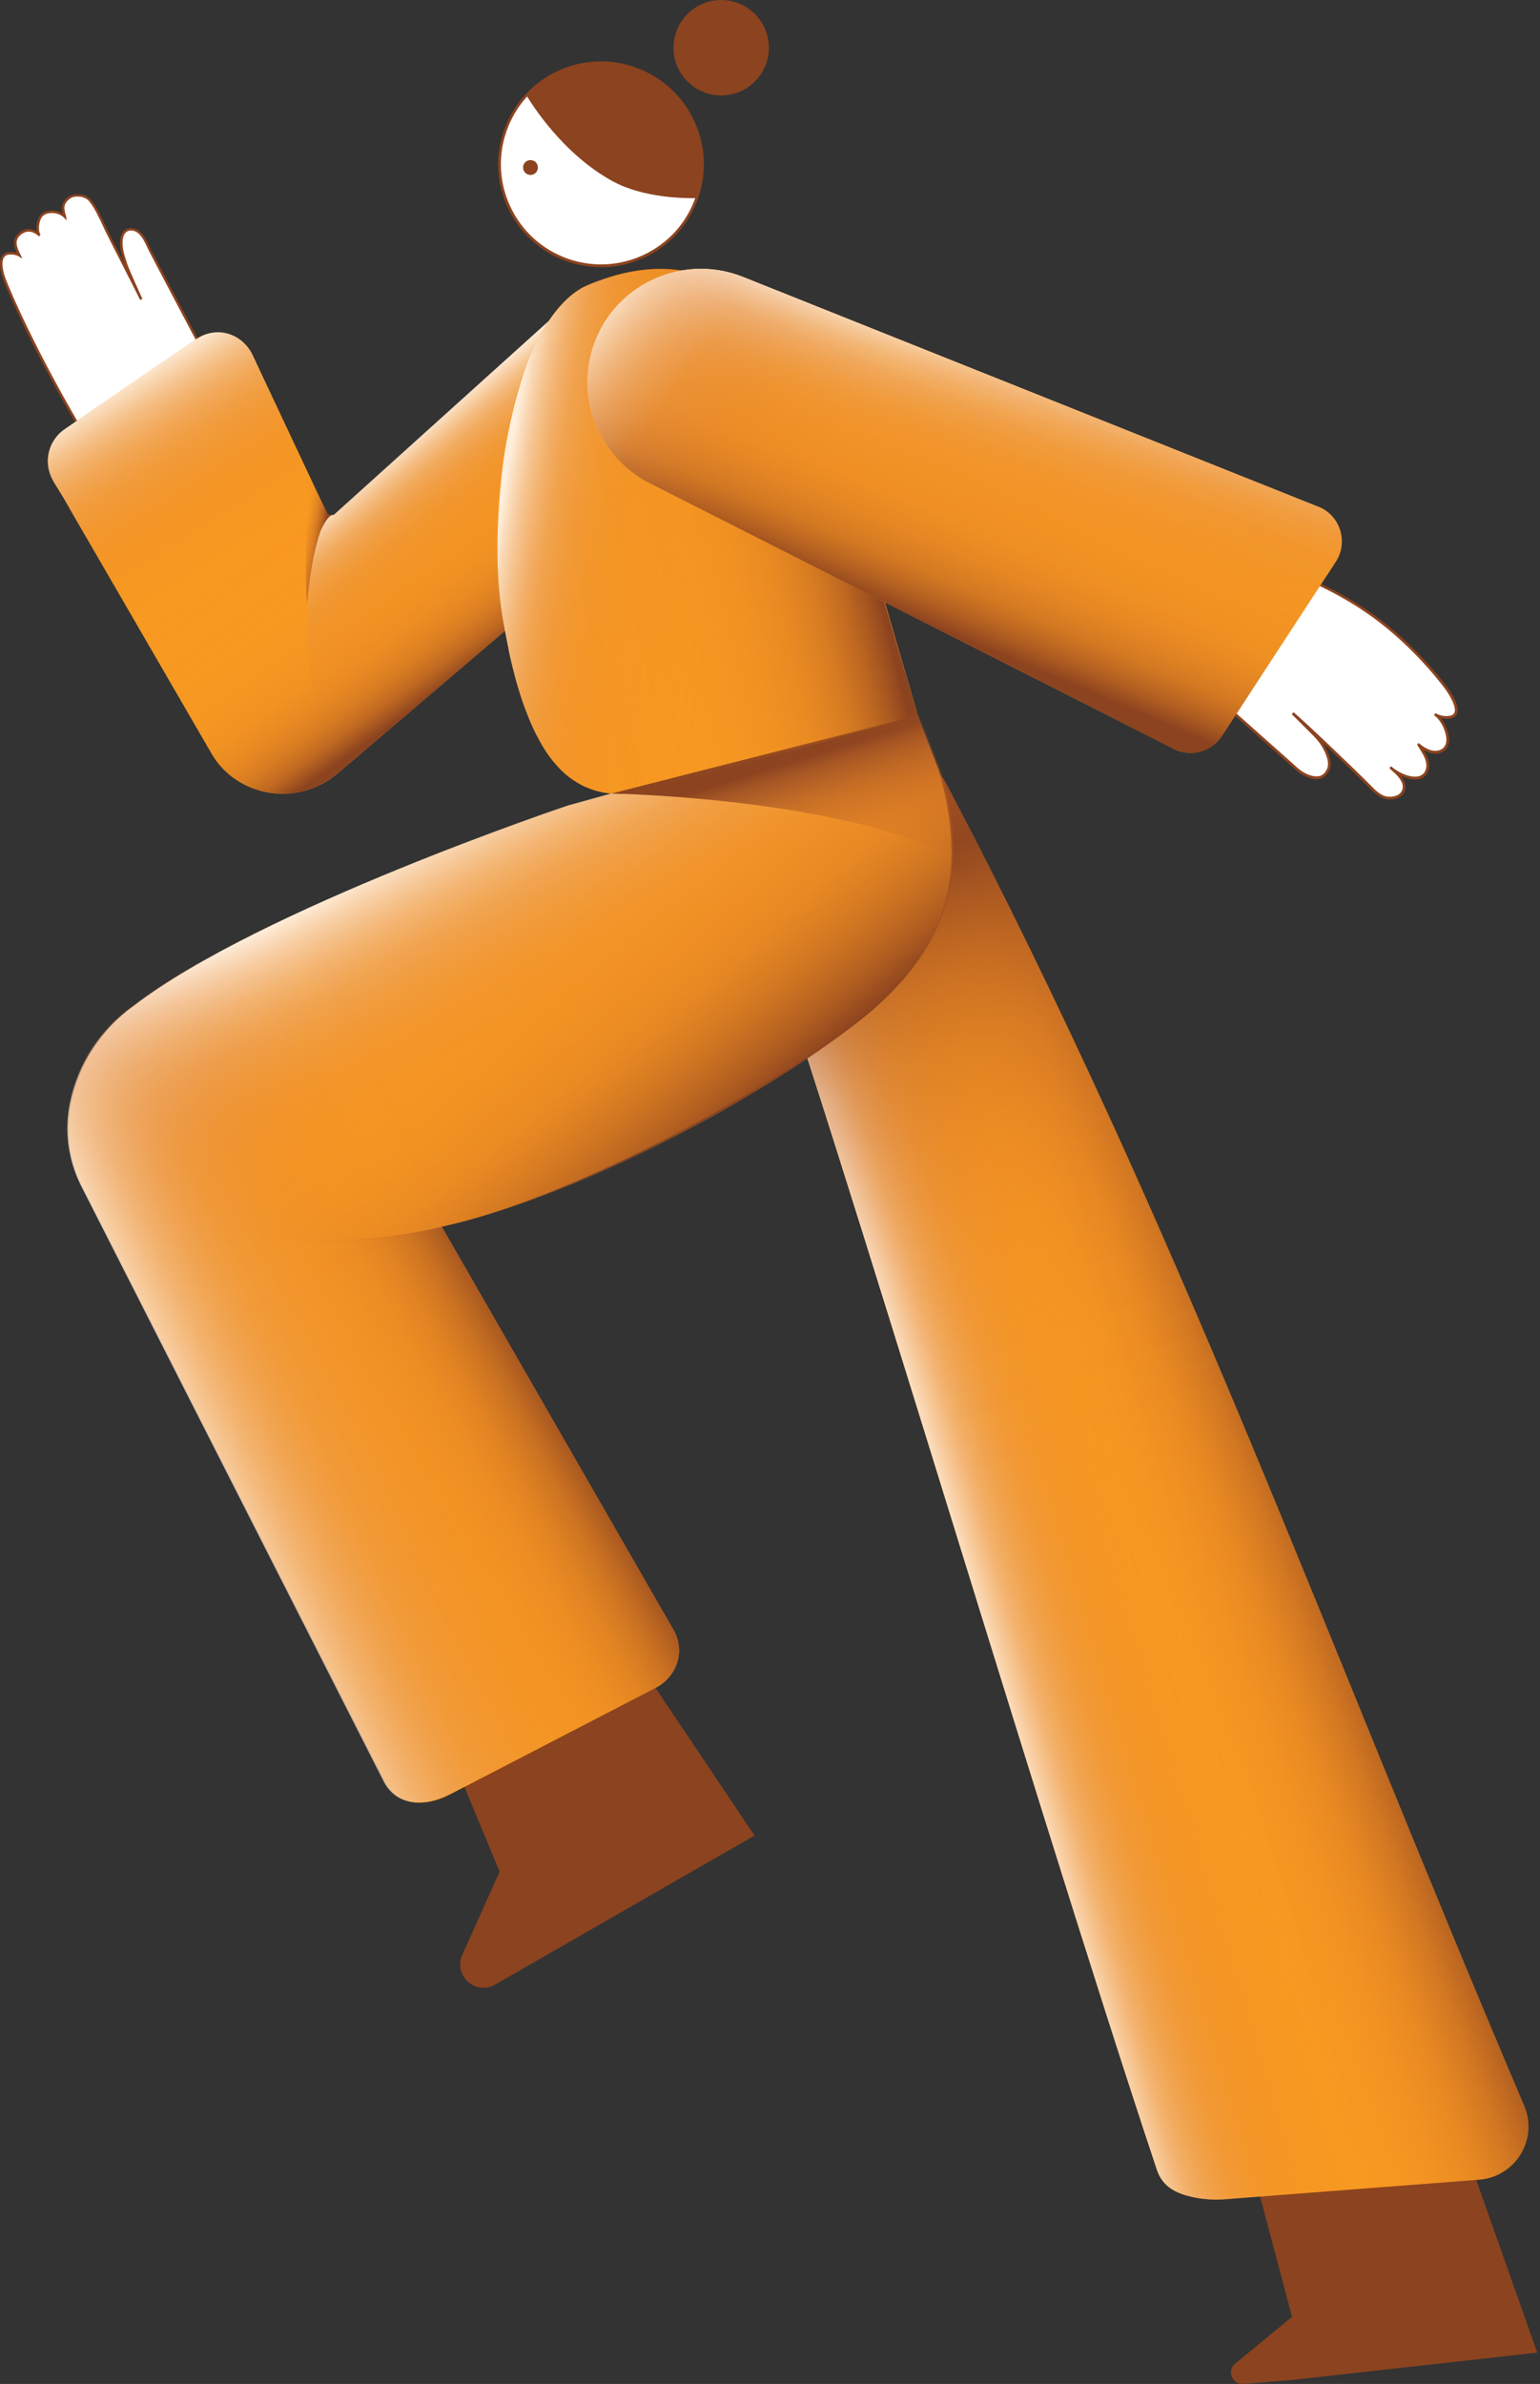 <svg xmlns="http://www.w3.org/2000/svg" width="424" height="656" viewBox="0 0 424 656" fill="none"><rect x="0" y="0" width="424" height="656" fill="#333333" stroke="none"/><g clip-path="url(#clip0_2917_7715)"><path d="M423.261 647.376L355.532 654.928L342.327 655.976C340.5 656.122 338.916 654.66 338.916 652.833C338.916 651.81 339.404 650.86 340.232 650.275L355.727 637.533L342.619 588.198L397.461 574.457L423.237 647.376H423.261Z" fill="#8C431F"></path><path d="M204.09 238.61C218.367 271.183 283.49 492.107 318.499 596.99C319.864 601.083 322.763 603.276 328.001 604.494C331.144 605.225 334.384 605.42 337.624 605.152L407.23 599.792C417.097 599.037 423.48 588.878 419.728 579.717C419.704 579.644 419.655 579.547 419.63 579.473C362.45 445.038 324.688 337.889 260.71 216.025C257.47 209.837 251.014 206.743 245.459 208.741L208.354 222.067C201.727 224.455 200.777 230.935 204.139 238.61H204.09Z" fill="#F89921"></path><path d="M204.09 238.61C218.367 271.183 283.49 492.107 318.499 596.99C319.864 601.083 322.763 603.276 328.001 604.494C331.144 605.225 334.384 605.42 337.624 605.152L407.23 599.792C417.097 599.037 423.48 588.878 419.728 579.717C419.704 579.644 419.655 579.547 419.63 579.473C362.45 445.038 324.688 337.889 260.71 216.025C257.47 209.837 251.014 206.743 245.459 208.741L208.354 222.067C201.727 224.455 200.777 230.935 204.139 238.61H204.09Z" fill="url(#paint0_linear_2917_7715)"></path><path d="M204.09 238.61C218.367 271.183 283.49 492.107 318.499 596.99C319.864 601.083 322.763 603.276 328.001 604.494C331.144 605.225 334.384 605.42 337.624 605.152L407.23 599.792C417.097 599.037 423.48 588.878 419.728 579.717C419.704 579.644 419.655 579.547 419.63 579.473C362.45 445.038 324.688 337.889 260.71 216.025C257.47 209.837 251.014 206.743 245.459 208.741L208.354 222.067C201.727 224.455 200.777 230.935 204.139 238.61H204.09Z" fill="url(#paint1_linear_2917_7715)"></path><path d="M204.09 238.61C218.367 271.183 283.49 492.107 318.499 596.99C319.864 601.083 322.763 603.276 328.001 604.494C331.144 605.225 334.384 605.42 337.624 605.152L407.23 599.792C417.097 599.037 423.48 588.878 419.728 579.717C419.704 579.644 419.655 579.547 419.63 579.473C362.45 445.038 324.688 337.889 260.71 216.025C257.47 209.837 251.014 206.743 245.459 208.741L208.354 222.067C201.727 224.455 200.777 230.935 204.139 238.61H204.09Z" fill="url(#paint2_linear_2917_7715)"></path><path d="M30.236 131.222C11.671 102.157 1.512 78.257 0.829 75.625C0.415 73.993 -0.194 71.313 1.317 70.119C2.169 69.462 4.265 69.583 5.337 70.265C4.679 68.901 3.363 66.465 5.044 64.759C7.992 61.763 10.697 64.613 10.964 64.808C10.014 64.102 10.136 60.252 11.793 59.01C13.45 57.767 16.422 58.084 17.859 59.667C17.786 59.253 17.08 57.329 17.567 56.184C18.103 54.965 19.248 53.991 20.612 53.82C21.782 53.674 23.658 53.82 24.827 55.233C26.8 57.621 28.384 61.69 29.748 64.37L35.522 75.747C36.643 77.964 37.788 80.157 38.909 82.398C38.909 82.398 35.279 74.505 34.67 72.629C33.914 70.314 33.037 67.829 33.549 65.344C33.695 64.638 34.036 63.955 34.621 63.517C35.669 62.737 37.228 63.078 38.227 63.907C39.762 65.174 40.517 67.391 41.418 69.145C42.247 70.728 43.075 72.312 43.903 73.895C46.486 78.793 49.068 83.689 51.651 88.587C53.088 91.291 54.526 93.995 55.939 96.699C56.377 97.528 60.958 105.494 60.714 105.714L30.211 131.222H30.236Z" fill="white"></path><path d="M30.163 131.73L29.944 131.413C11.55 102.592 1.195 78.448 0.489 75.695C0.148 74.355 -0.68 71.237 1.098 69.848C1.878 69.239 3.437 69.215 4.631 69.58C3.973 68.118 3.266 66.072 4.801 64.513C6.409 62.856 8.261 62.612 10.112 63.733C10.039 63.367 10.039 63.026 10.039 62.807C10.039 61.467 10.429 59.615 11.574 58.738C13.06 57.618 15.594 57.666 17.251 58.738C17.056 57.934 16.885 56.862 17.251 56.059C17.884 54.645 19.151 53.671 20.564 53.5C21.441 53.379 23.683 53.306 25.096 55.035C26.582 56.838 27.824 59.518 28.945 61.906C29.335 62.734 29.7 63.538 30.066 64.245L34.232 72.479V72.43C33.477 70.14 32.697 67.753 33.209 65.292C33.404 64.415 33.818 63.684 34.427 63.27C35.669 62.368 37.399 62.783 38.447 63.66C39.689 64.683 40.396 66.218 41.102 67.728C41.322 68.167 41.516 68.606 41.736 69.02C42.564 70.603 43.392 72.187 44.221 73.77C46.803 78.667 49.386 83.564 51.968 88.461L56.256 96.574C56.353 96.745 56.621 97.232 57.011 97.914C61.372 105.662 61.275 105.735 60.958 106.003C60.958 106.003 60.447 106.441 30.456 131.511L30.163 131.755V131.73ZM2.998 70.019C2.389 70.019 1.829 70.14 1.512 70.384C0.27 71.359 0.66 73.649 1.147 75.525C1.853 78.229 12.086 102.105 30.309 130.707C33.33 128.173 58.205 107.391 60.373 105.589C60.008 104.614 57.425 100.034 56.427 98.231C56.037 97.549 55.769 97.061 55.671 96.867L51.383 88.754C48.801 83.857 46.194 78.96 43.636 74.063C42.808 72.479 41.979 70.896 41.151 69.312C40.932 68.898 40.712 68.435 40.517 67.996C39.86 66.583 39.153 65.097 38.032 64.171C37.204 63.465 35.791 63.099 34.841 63.806C34.378 64.147 34.037 64.707 33.891 65.414C33.404 67.68 34.159 69.97 34.89 72.187L34.987 72.528C35.596 74.355 39.178 82.176 39.202 82.249L38.593 82.541C37.862 81.079 37.107 79.593 36.376 78.131C35.986 77.376 35.62 76.645 35.231 75.89L29.457 64.513C29.091 63.806 28.726 63.002 28.336 62.149C27.24 59.81 25.997 57.155 24.584 55.425C23.366 53.963 21.441 54.036 20.662 54.134C19.492 54.28 18.42 55.133 17.884 56.302C17.519 57.106 17.884 58.495 18.104 59.177C18.152 59.347 18.201 59.494 18.201 59.591L18.372 60.663L17.616 59.908C16.325 58.495 13.45 58.178 11.988 59.274C11.111 59.957 10.722 61.516 10.722 62.783C10.722 63.684 10.916 64.269 11.136 64.488H11.184L10.77 65.073C10.746 65.073 10.722 65.024 10.697 65C10.697 65 10.673 65 10.648 64.975C8.748 63.319 6.945 63.319 5.313 65C3.875 66.462 4.874 68.532 5.556 69.897L6.166 71.164L5.167 70.555C4.606 70.213 3.778 70.043 3.023 70.043L2.998 70.019Z" fill="#8C431F"></path><path d="M161.917 78.768L92.385 141.454C91.727 142.112 90.631 142.038 90.071 141.308L69.533 97.673C67.657 93.702 63.539 91.095 59.154 91.485C57.376 91.631 55.621 92.24 54.062 93.312L17.834 118.09C15.252 119.868 13.693 122.548 13.278 125.398C12.767 128.858 14.302 131.611 15.154 133.219C15.447 133.779 15.447 133.682 16.348 135.119C18.175 138.043 19.345 140.26 19.93 141.283C19.978 141.356 27.482 154.342 42.538 180.288C42.563 180.337 45.267 185.015 45.291 185.039C45.706 185.746 54.549 201.021 58.131 207.185C59.812 210.109 62.126 212.643 64.928 214.519C67.559 216.273 71.141 217.905 75.599 218.319C81.641 218.88 87.902 217.101 92.921 212.838L161.917 154.123V78.768Z" fill="#F89921"></path><path d="M161.917 78.768L92.385 141.454C91.727 142.112 90.631 142.038 90.07 141.308L69.532 97.673C67.656 93.678 63.539 91.095 59.154 91.485C57.375 91.631 55.645 92.24 54.062 93.312L17.834 118.09C12.669 121.622 11.621 128.834 15.544 133.706L59.592 209.695C67.851 219.927 82.908 221.365 92.921 212.838L161.917 154.123V78.768Z" fill="url(#paint3_linear_2917_7715)"></path><path d="M161.917 78.768L92.385 141.454C91.727 142.112 90.631 142.038 90.07 141.308L69.532 97.673C67.656 93.678 63.539 91.095 59.154 91.485C57.375 91.631 55.645 92.24 54.062 93.312L17.834 118.09C12.669 121.622 11.621 128.834 15.544 133.706L59.592 209.695C67.851 219.927 82.908 221.365 92.921 212.838L161.917 154.123V78.768Z" fill="url(#paint4_linear_2917_7715)"></path><path d="M161.893 78.57L91.996 141.573C91.996 141.573 91.752 141.695 91.581 141.719C91.508 141.719 91.46 141.719 91.435 141.719C91.289 141.719 91.192 141.719 91.192 141.719C91.118 141.719 88.146 142.913 86.027 154.413C82.226 175.024 87.099 195.196 87.099 195.196C89.754 200.337 92.41 205.502 95.065 210.643C117.333 191.737 139.625 172.831 161.893 153.925V78.57Z" fill="url(#paint5_linear_2917_7715)"></path><path d="M91.19 141.864C89.826 142.424 88.291 146.078 88.194 146.298C88.267 146.03 88.34 145.762 88.413 145.494C87.926 147.053 87.341 149.075 86.878 150.902C85.294 157.334 84.588 165.179 84.515 165.959C84.32 163.254 84.198 160.404 84.198 157.456C84.149 151.414 84.515 145.835 85.075 140.743L83.565 127.514L89.972 140.84C90.021 140.962 90.07 141.108 90.118 141.23C90.118 141.23 90.313 141.474 90.606 141.596C90.898 141.717 91.361 141.742 91.166 141.839L91.19 141.864Z" fill="url(#paint6_linear_2917_7715)"></path><path d="M170.811 450.084L207.745 505.096L136.215 546.172C130.831 549.144 124.765 543.541 127.274 537.937L137.555 515.06L121.013 475.154L170.786 450.084H170.811Z" fill="#8C431F"></path><path d="M400.895 194.612C400.529 192.76 399.043 190.519 398.361 189.568C398.361 189.568 391.344 179.677 380.137 171.028C368.93 162.379 357.431 158.359 357.431 158.359C357.431 158.359 336.966 189.471 334.895 191.907L356.359 210.959C359.38 213.98 362.523 214.443 363.936 213.737C365.252 213.103 365.715 211.763 365.812 211.52C366.08 210.764 366.226 209.668 365.495 207.719C364.448 204.844 362.596 202.968 361.963 202.335C359.307 199.679 357.382 197.754 355.921 196.317C358.04 197.974 372.293 211.495 377.311 216.563C377.677 216.953 379.869 219.389 382.038 219.584C383.841 219.754 385.985 219.218 386.496 217.221C387.105 214.906 384.572 212.665 383.037 211.373C382.744 211.13 384.84 213.03 387.568 213.785C389.103 214.2 390.93 214.394 392.148 213.152C392.831 212.47 393.123 211.447 393.074 210.496C393.026 209.327 392.587 208.182 391.978 207.183C390.808 205.185 390.516 204.893 390.614 204.966C391.734 205.965 392.831 206.452 393.513 206.696C395.852 207.548 398.459 206.623 398.58 203.797C398.678 201.506 397.045 197.779 394.999 196.561C395.389 196.78 395.925 197.048 396.607 197.243C397.533 197.486 398.312 197.486 398.824 197.413C400.749 197.218 401.114 196.025 400.846 194.612H400.895Z" fill="white"></path><path d="M382.648 219.974C382.428 219.974 382.209 219.974 382.014 219.949C381.015 219.852 379.358 219.243 377.117 216.88C374.34 214.053 368.858 208.791 364.132 204.308C364.862 205.356 365.423 206.452 365.837 207.573C366.641 209.741 366.422 210.886 366.154 211.642C365.74 212.762 365.009 213.615 364.083 214.078C362.377 214.906 359.064 214.2 356.092 211.227L334.384 191.956L334.604 191.688C336.626 189.301 356.92 158.481 357.115 158.189L357.261 157.945L357.529 158.043C357.529 158.043 369.223 162.184 380.357 170.76C391.467 179.336 398.581 189.276 398.654 189.374C399.458 190.519 400.871 192.687 401.237 194.563C401.431 195.538 401.31 196.293 400.895 196.853C400.481 197.389 399.823 197.706 398.898 197.803C398.167 197.876 397.436 197.803 396.729 197.657C398.118 199.411 399.044 202.067 398.971 203.821C398.898 205.429 398.118 206.306 397.46 206.745C396.388 207.475 394.878 207.573 393.416 207.061C392.904 206.866 392.417 206.647 391.93 206.379C392.052 206.574 392.173 206.793 392.32 207.037C393.026 208.255 393.416 209.424 393.465 210.521C393.513 211.666 393.124 212.738 392.417 213.444C391.345 214.541 389.713 214.784 387.471 214.175C386.862 214.005 386.253 213.785 385.693 213.493C386.57 214.614 387.203 215.954 386.838 217.342C386.326 219.316 384.377 219.998 382.623 219.998L382.648 219.974ZM356.14 196C358.284 197.681 372.488 211.154 377.556 216.295L377.629 216.368C379.7 218.585 381.186 219.145 382.063 219.218C383.671 219.365 385.669 218.926 386.131 217.148C386.716 214.955 384.061 212.738 382.794 211.666C382.794 211.666 382.623 211.471 382.623 211.398V211.154L383.037 210.911L383.257 211.081C383.257 211.081 383.354 211.154 383.403 211.203C383.914 211.617 385.571 212.835 387.642 213.42C389.591 213.956 391.004 213.785 391.881 212.884C392.441 212.324 392.734 211.447 392.709 210.496C392.661 209.522 392.32 208.45 391.662 207.354C390.858 205.989 390.468 205.405 390.346 205.234C390.298 205.137 390.103 204.893 390.346 204.674L390.59 204.454L390.858 204.674C391.711 205.405 392.636 205.965 393.635 206.33C394.878 206.769 396.145 206.696 397.022 206.087C397.753 205.599 398.167 204.771 398.216 203.748C398.313 201.604 396.754 197.998 394.829 196.853L395.195 196.22C395.657 196.512 396.169 196.707 396.705 196.853C397.387 197.048 398.094 197.097 398.8 197.024C399.507 196.951 400.018 196.731 400.286 196.366C400.579 195.976 400.652 195.416 400.481 194.66C400.116 192.858 398.63 190.641 398.021 189.763C397.948 189.666 390.907 179.823 379.87 171.296C369.784 163.5 359.308 159.431 357.529 158.774C355.531 161.795 338.185 188.107 335.359 191.834L356.555 210.667C359.624 213.712 362.572 213.956 363.742 213.396C364.765 212.908 365.252 211.91 365.447 211.374C365.666 210.74 365.837 209.766 365.13 207.817C364.424 205.916 363.279 204.138 361.695 202.554C359.162 199.996 357.139 197.998 355.653 196.536L356.14 195.976V196Z" fill="#8C431F"></path><path d="M262.001 234.129C262.001 234.348 262.001 234.543 262.001 234.738C262.001 235.055 262.001 235.347 262.001 235.64C261.587 253.4 253.255 268.578 235.299 281.661C231.157 284.682 226.796 287.704 222.24 290.7C191.177 311.141 151.904 330.363 124.252 336.941C123.375 337.161 122.474 337.355 121.621 337.55L185.428 448.5C186.134 449.718 186.573 451.009 186.816 452.349C187.645 457.27 184.989 462.119 180.555 464.433L180.458 464.482L127.882 491.72L123.887 493.791C116.724 497.47 109.318 496.934 105.882 490.185L22.731 326.514C20.197 321.519 18.882 316.013 18.882 310.483C18.882 308.193 19.101 305.878 19.564 303.613C21.732 292.674 28.042 283.075 37.032 276.716C71.482 250.184 156.363 221.704 156.363 221.704L168.301 218.391C168.495 218.391 168.715 218.439 168.934 218.439C169.153 218.439 169.348 218.464 169.567 218.488C169.787 218.488 169.982 218.488 170.201 218.488C170.713 218.488 171.224 218.488 171.76 218.488H171.784C172.077 218.488 172.369 218.488 172.662 218.439C172.93 218.439 173.198 218.415 173.441 218.391C173.636 218.391 173.831 218.366 174.002 218.342C174.294 218.342 174.611 218.293 174.903 218.244C175.122 218.22 175.341 218.196 175.585 218.147C175.804 218.147 175.999 218.098 176.219 218.049C176.876 217.952 177.534 217.83 178.216 217.684C178.582 217.611 178.972 217.538 179.337 217.44L252.646 196.902L258.346 211.642C258.493 212.129 258.639 212.617 258.761 213.104C260.856 220.51 261.952 227.527 261.977 234.153L262.001 234.129Z" fill="#F89921"></path><path d="M121.644 337.575L185.45 448.525C186.157 449.743 186.595 451.034 186.839 452.374C187.667 457.295 185.012 462.144 180.578 464.458L123.934 493.816C116.771 497.495 109.365 496.959 105.929 490.21C77.571 434.54 49.212 378.871 20.854 323.201C35.203 331.022 61.028 342.277 93.87 341.303C104.297 340.986 113.652 339.5 121.668 337.575H121.644Z" fill="url(#paint7_linear_2917_7715)"></path><path d="M252.669 196.879L179.361 217.442C178.971 217.539 178.606 217.612 178.24 217.686C177.558 217.832 176.9 217.929 176.242 218.051C176.023 218.075 175.804 218.124 175.609 218.148C175.39 218.197 175.146 218.222 174.927 218.246C174.634 218.27 174.318 218.319 174.025 218.343C173.83 218.343 173.635 218.392 173.465 218.392C173.197 218.416 172.929 218.441 172.685 218.441C172.393 218.441 172.101 218.465 171.808 218.49H171.784C171.248 218.49 170.736 218.49 170.225 218.49C170.005 218.49 169.81 218.49 169.591 218.49C169.372 218.49 169.177 218.49 168.958 218.441C168.738 218.441 168.544 218.416 168.324 218.392C167.593 218.319 166.911 218.222 166.229 218.1C166.034 218.075 165.815 218.027 165.62 217.978C164.499 217.734 163.403 217.442 162.355 217.028C161.917 216.857 161.478 216.687 161.04 216.492C160.772 216.37 160.504 216.248 160.26 216.102C160.09 216.029 159.943 215.931 159.797 215.858C159.602 215.761 159.383 215.639 159.188 215.517C158.993 215.395 158.798 215.274 158.579 215.152C157.556 214.518 156.557 213.787 155.607 212.959C155.436 212.789 155.266 212.642 155.071 212.472C154.925 212.326 154.778 212.204 154.632 212.058C153.317 210.766 152.05 209.28 150.856 207.599C150.685 207.356 150.539 207.112 150.369 206.868C150.052 206.381 149.711 205.869 149.419 205.358C149.248 205.09 149.102 204.822 148.956 204.554C148.809 204.286 148.639 204.018 148.493 203.75C148.322 203.458 148.176 203.165 148.03 202.873C147.884 202.605 147.738 202.312 147.591 202.044C147.518 201.898 147.445 201.752 147.372 201.606C147.25 201.362 147.128 201.119 147.007 200.851C146.592 199.974 146.203 199.072 145.788 198.122C145.399 197.172 145.033 196.222 144.643 195.198C144.375 194.492 144.107 193.761 143.864 193.006C143.645 192.324 143.425 191.641 143.182 190.959C143.182 190.886 143.133 190.789 143.109 190.716C142.987 190.326 142.865 189.912 142.743 189.522C142.621 189.132 142.499 188.718 142.378 188.304C142.256 187.89 142.134 187.475 142.037 187.061C141.915 186.647 141.817 186.208 141.695 185.794C141.598 185.356 141.476 184.917 141.354 184.479C141.135 183.626 140.916 182.749 140.721 181.872C140.477 180.873 140.258 179.85 140.039 178.802C140.039 178.778 140.039 178.729 140.039 178.705C140.039 178.68 140.039 178.656 140.039 178.607C139.941 178.144 139.844 177.706 139.746 177.218C139.478 175.879 139.21 174.49 138.942 173.077C138.845 172.541 138.748 172.005 138.65 171.469C138.577 171.006 138.48 170.519 138.406 170.031C138.163 168.423 137.919 166.791 137.724 165.134C134.508 137.921 139.917 105.177 151.051 88.366C153.512 84.663 156.24 81.74 159.213 79.839C159.602 79.596 159.992 79.352 160.406 79.133C160.869 78.889 161.356 78.645 161.844 78.451C162.307 78.256 162.745 78.061 163.208 77.89C163.72 77.695 164.207 77.5 164.694 77.33C173.367 74.09 181.042 73.407 187.815 74.455C202.871 76.818 213.42 87.928 220.461 99.305C220.705 99.719 220.973 100.134 221.217 100.548C221.704 101.352 222.167 102.18 222.605 102.984C222.824 103.398 223.044 103.788 223.263 104.202C224.359 106.249 225.358 108.271 226.235 110.244C226.479 110.805 226.723 111.365 226.991 111.901C227.259 112.51 227.502 113.119 227.746 113.728C227.989 114.337 228.257 114.946 228.477 115.531C228.672 116.043 228.867 116.53 229.037 116.993C229.159 117.334 229.305 117.675 229.427 118.016C229.987 119.527 230.45 120.891 230.84 122.085C230.864 122.182 230.889 122.255 230.937 122.328C230.937 122.402 230.986 122.475 231.01 122.572C231.059 122.743 231.108 122.889 231.157 123.059C231.157 123.132 231.205 123.181 231.205 123.254C231.254 123.449 231.327 123.644 231.376 123.815C231.473 124.131 231.546 124.424 231.644 124.692C231.717 124.96 231.79 125.203 231.863 125.447C231.912 125.593 231.936 125.739 231.985 125.861C232.18 126.568 232.277 126.957 232.277 126.957L243.631 165.768L252.206 195.125L252.718 196.928L252.669 196.879Z" fill="#F89921"></path><path d="M252.67 196.877L179.362 217.44C178.972 217.537 178.607 217.61 178.241 217.684C177.559 217.83 176.901 217.927 176.243 218.049C176.024 218.073 175.805 218.122 175.61 218.146C175.391 218.171 175.147 218.22 174.928 218.244C174.635 218.268 174.319 218.317 174.026 218.341C173.831 218.341 173.636 218.39 173.466 218.39C173.198 218.414 172.93 218.439 172.686 218.439C172.394 218.439 172.102 218.463 171.809 218.488H171.785C171.249 218.488 170.737 218.488 170.226 218.488C170.006 218.488 169.811 218.488 169.592 218.488C169.373 218.488 169.178 218.488 168.959 218.463C168.739 218.463 168.545 218.439 168.325 218.414C167.594 218.341 166.912 218.244 166.23 218.122C166.035 218.098 165.816 218.049 165.621 218C164.5 217.757 163.404 217.464 162.356 217.05C161.918 216.88 161.479 216.709 161.041 216.514C160.773 216.392 160.505 216.27 160.261 216.124C160.091 216.051 159.944 215.954 159.798 215.881C159.603 215.783 159.384 215.661 159.189 215.54C158.994 215.418 158.799 215.296 158.58 215.174C157.557 214.541 156.558 213.81 155.608 212.981C155.437 212.811 155.267 212.665 155.072 212.494C154.926 212.348 154.779 212.226 154.633 212.08C153.318 210.789 152.051 209.303 150.857 207.622C150.686 207.378 150.54 207.134 150.37 206.891C150.053 206.403 149.712 205.892 149.42 205.38C149.249 205.112 149.103 204.844 148.957 204.576C148.81 204.308 148.64 204.04 148.494 203.772C148.323 203.48 148.177 203.188 148.031 202.895C147.885 202.627 147.738 202.335 147.592 202.067C147.519 201.921 147.446 201.774 147.373 201.628C147.251 201.385 147.129 201.141 147.008 200.873C146.593 199.996 146.204 199.095 145.789 198.144C145.4 197.194 145.034 196.244 144.644 195.221C144.376 194.514 144.108 193.783 143.865 193.028C143.645 192.346 143.426 191.664 143.183 190.982C143.183 190.909 143.134 190.811 143.11 190.738C142.988 190.348 142.866 189.934 142.744 189.544C142.622 189.154 142.5 188.74 142.379 188.326C142.257 187.912 142.135 187.498 142.038 187.084C141.916 186.669 141.818 186.231 141.696 185.817C141.599 185.378 141.477 184.94 141.355 184.501C141.136 183.648 140.917 182.771 140.722 181.894C140.478 180.895 140.259 179.872 140.04 178.824C140.04 178.824 140.04 178.751 140.04 178.727C140.04 178.703 140.04 178.678 140.04 178.63C139.942 178.167 139.845 177.728 139.747 177.241C139.479 175.901 139.211 174.512 138.943 173.099C138.846 172.563 138.749 172.027 138.651 171.491C138.578 171.028 138.481 170.541 138.407 170.054C138.164 168.446 137.92 166.813 137.725 165.157C135.581 147.152 138.675 126.371 138.675 126.371C139.382 121.474 141.087 111.29 145.059 100.205C145.253 99.669 147.373 93.846 151.393 87.877C151.393 87.877 154.853 82.712 159.238 79.862C159.847 79.472 160.432 79.155 160.432 79.155C160.895 78.912 161.382 78.668 161.869 78.473C162.332 78.278 162.771 78.083 163.233 77.913C163.745 77.718 164.232 77.523 164.72 77.352C173.32 74.185 180.945 73.479 187.67 74.526C202.799 76.865 213.397 87.95 220.462 99.352C220.706 99.766 220.974 100.18 221.218 100.595C221.705 101.399 222.168 102.227 222.606 103.031C222.825 103.445 223.045 103.835 223.264 104.249C224.36 106.296 225.359 108.318 226.236 110.291C226.48 110.852 226.724 111.412 226.992 111.948C227.26 112.557 227.503 113.166 227.747 113.775C227.99 114.384 228.258 114.993 228.478 115.578C228.673 116.09 228.868 116.577 229.038 117.04C229.16 117.381 229.306 117.722 229.428 118.063C229.988 119.573 230.451 120.938 230.841 122.132C230.865 122.229 230.89 122.302 230.938 122.375C230.938 122.448 230.987 122.521 231.011 122.619C231.06 122.789 231.109 122.936 231.158 123.106C231.158 123.179 231.206 123.228 231.206 123.301C231.255 123.496 231.328 123.691 231.377 123.861C231.474 124.178 231.547 124.47 231.645 124.738C231.718 125.006 231.791 125.25 231.864 125.494C231.913 125.64 231.937 125.786 231.986 125.908C232.181 126.614 232.278 127.004 232.278 127.004L243.632 165.815L252.743 196.975L252.67 196.877Z" fill="url(#paint8_linear_2917_7715)"></path><path d="M165.475 73.139C180.908 73.139 193.419 60.628 193.419 45.194C193.419 29.761 180.908 17.25 165.475 17.25C150.042 17.25 137.531 29.761 137.531 45.194C137.531 60.628 150.042 73.139 165.475 73.139Z" fill="white"></path><path d="M165.473 73.527C161.77 73.527 158.091 72.796 154.558 71.334C147.59 68.411 142.157 62.953 139.283 55.961C136.408 48.969 136.432 41.27 139.356 34.302C142.279 27.334 147.737 21.901 154.729 19.027C161.721 16.152 169.42 16.176 176.388 19.1C183.355 22.023 188.788 27.481 191.663 34.473C194.538 41.465 194.514 49.164 191.59 56.132C188.666 63.099 183.209 68.532 176.217 71.407C172.757 72.845 169.103 73.551 165.448 73.551L165.473 73.527ZM165.473 17.614C161.916 17.614 158.383 18.296 154.997 19.684C148.175 22.486 142.864 27.773 140.038 34.57C137.212 41.368 137.187 48.871 139.989 55.669C142.791 62.466 148.078 67.802 154.875 70.628C161.672 73.454 169.176 73.478 175.973 70.676C182.795 67.875 188.106 62.588 190.932 55.791C193.758 48.993 193.783 41.489 190.981 34.692C188.179 27.895 182.892 22.559 176.095 19.733C172.684 18.296 169.079 17.589 165.473 17.589V17.614Z" fill="#8C431F"></path><path d="M191.812 54.526C188.474 54.599 177.169 54.453 168.862 49.97C154.95 42.466 146.253 28.433 144.961 26.264C147.641 23.365 150.979 20.978 154.877 19.394C169.154 13.523 185.477 20.344 191.324 34.621C194.053 41.248 194.029 48.313 191.812 54.55V54.526Z" fill="#8C431F"></path><path d="M146.058 48.142C147.188 48.142 148.104 47.226 148.104 46.095C148.104 44.965 147.188 44.049 146.058 44.049C144.927 44.049 144.011 44.965 144.011 46.095C144.011 47.226 144.927 48.142 146.058 48.142Z" fill="#8C431F"></path><path d="M198.561 26.263C205.814 26.263 211.693 20.384 211.693 13.132C211.693 5.879 205.814 0 198.561 0C191.309 0 185.43 5.879 185.43 13.132C185.43 20.384 191.309 26.263 198.561 26.263Z" fill="#8C431F"></path><path d="M261.978 234.08C261.978 234.3 261.978 234.494 261.978 234.689C261.978 235.006 261.978 235.298 261.978 235.591C261.442 252.986 253.11 267.872 235.276 281.613C231.207 284.755 226.871 287.874 222.315 290.944C191.593 311.798 151.881 330.339 124.229 336.868C123.352 337.087 122.451 337.282 121.598 337.477L185.405 448.427C186.111 449.645 186.55 450.936 186.793 452.276C187.622 457.197 184.966 462.046 180.532 464.36L180.435 464.409L127.859 491.647L123.864 493.718C116.701 497.396 109.295 496.86 105.859 490.112L22.684 326.465C20.15 321.471 18.834 315.965 18.834 310.434C18.834 308.144 19.054 305.83 19.517 303.564C21.685 292.625 27.995 283.026 36.985 276.667C71.434 250.136 156.315 221.655 156.315 221.655L168.253 218.342C168.448 218.342 168.667 218.39 168.887 218.39C169.106 218.39 169.301 218.415 169.52 218.439C169.739 218.439 169.934 218.439 170.153 218.439C170.665 218.439 171.177 218.439 171.713 218.439H171.81C172.078 218.439 172.346 218.439 172.614 218.39C172.882 218.39 173.15 218.366 173.394 218.342C173.589 218.342 173.784 218.317 173.954 218.293C174.246 218.293 174.563 218.244 174.856 218.196C175.075 218.171 175.294 218.147 175.538 218.098C175.757 218.098 175.952 218.049 176.171 218.001C176.829 217.903 177.487 217.781 178.169 217.635C178.534 217.562 178.924 217.489 179.29 217.392L252.598 196.854L258.299 211.593L258.421 211.886C258.543 212.3 258.665 212.69 258.762 213.079C260.857 220.486 261.954 227.478 261.929 234.08H261.978Z" fill="url(#paint9_linear_2917_7715)"></path><path d="M277.739 249.211C274.791 243.802 269.187 239.344 262 235.641C247.821 228.38 227.526 224.166 209.449 221.705C192.98 219.463 178.362 218.708 171.881 218.465H171.784C169.567 218.391 168.324 218.367 168.324 218.367L252.669 196.879L258.37 211.619L258.492 211.911L258.662 212.374L259.466 213.909L277.739 249.211Z" fill="url(#paint10_linear_2917_7715)"></path><path d="M252.67 196.878C228.185 203.675 203.725 210.497 179.24 217.294C178.85 217.392 178.484 217.465 178.119 217.538C177.437 217.684 176.779 217.782 176.121 217.903C175.902 217.928 175.683 217.977 175.488 218.001C175.268 218.05 175.025 218.074 174.806 218.098C174.513 218.123 174.196 218.171 173.904 218.196C173.709 218.196 173.514 218.245 173.344 218.245C173.076 218.269 172.808 218.293 172.564 218.293C172.272 218.293 171.979 218.318 171.687 218.342H171.663C171.127 218.342 170.615 218.342 170.104 218.342C169.884 218.342 169.689 218.342 169.47 218.342C169.251 218.342 169.056 218.342 168.837 218.318C168.617 218.318 168.422 218.293 168.203 218.269C167.472 218.196 166.79 218.098 166.108 217.977C165.913 217.952 165.694 217.903 165.499 217.855C164.378 217.611 163.282 217.319 162.234 216.905C161.796 216.734 161.357 216.563 160.919 216.369C160.651 216.247 160.383 216.125 160.139 215.979C159.968 215.906 159.822 215.808 159.676 215.735C159.481 215.638 159.262 215.516 159.067 215.394C158.872 215.272 158.677 215.15 158.458 215.029C157.435 214.395 156.436 213.664 155.486 212.836C155.315 212.665 155.145 212.519 154.95 212.349C154.803 212.202 154.657 212.081 154.511 211.934C153.196 210.643 151.929 209.157 150.735 207.476C150.564 207.232 150.418 206.989 150.248 206.745C149.931 206.258 149.59 205.746 149.297 205.235C149.127 204.967 148.981 204.699 148.835 204.431C148.688 204.163 148.518 203.895 148.372 203.627C148.201 203.334 148.055 203.042 147.909 202.75C147.763 202.482 147.616 202.189 147.47 201.921C147.397 201.775 147.324 201.629 147.251 201.483C147.129 201.239 147.007 200.995 146.886 200.727C146.471 199.85 146.082 198.949 145.667 197.999C145.278 197.049 144.912 196.099 144.522 195.075C144.254 194.369 143.986 193.638 143.743 192.883C143.523 192.2 143.304 191.518 143.061 190.836C143.061 190.763 143.012 190.666 142.987 190.592C142.866 190.203 142.744 189.788 142.622 189.399C142.5 189.009 142.378 188.595 142.257 188.18C142.135 187.766 142.013 187.352 141.915 186.938C141.794 186.524 141.696 186.085 141.574 185.671C141.477 185.233 141.355 184.794 141.233 184.355C141.014 183.503 140.795 182.626 140.6 181.749C140.356 180.75 140.137 179.727 139.918 178.679C139.918 178.679 139.918 178.606 139.918 178.581C139.918 178.557 139.918 178.533 139.918 178.484C139.82 178.021 139.723 177.583 139.625 177.095C139.357 175.755 139.089 174.367 138.821 172.954C138.724 172.418 138.626 171.882 138.529 171.346C138.456 170.883 138.358 170.395 138.285 169.908C138.042 168.3 137.798 166.668 137.603 165.011C134.436 137.578 140.381 104.347 151.466 87.732C153.78 84.248 156.338 81.519 159.067 79.692C159.457 79.448 159.847 79.204 160.261 78.985C160.724 78.742 161.211 78.498 161.698 78.303C162.161 78.108 162.6 77.913 163.063 77.743C163.574 77.548 164.061 77.353 164.549 77.182C173.149 74.015 180.775 73.309 187.499 74.356C202.628 76.695 213.226 87.78 220.291 99.182C220.535 99.596 220.803 100.011 221.047 100.425C221.534 101.229 221.997 102.057 222.435 102.861C222.655 103.275 222.874 103.665 223.093 104.079C224.19 106.126 225.188 108.148 226.065 110.121C226.309 110.682 226.553 111.242 226.821 111.778C227.089 112.387 227.332 112.996 227.576 113.605C227.82 114.214 228.088 114.823 228.307 115.408C228.502 115.92 228.697 116.407 228.867 116.87C228.989 117.211 229.135 117.552 229.257 117.893C229.817 119.404 230.28 120.768 230.67 121.962C230.694 122.059 230.719 122.132 230.768 122.205C230.768 122.278 230.816 122.351 230.841 122.449C230.889 122.619 230.938 122.766 230.987 122.936C230.987 123.009 231.036 123.058 231.036 123.131C231.084 123.326 231.157 123.521 231.206 123.691C231.304 124.008 231.377 124.301 231.474 124.569C231.547 124.837 231.62 125.08 231.693 125.324C231.742 125.47 231.766 125.616 231.815 125.738C232.01 126.444 232.108 126.834 232.108 126.834L243.461 165.645C246.555 176.072 249.625 186.524 252.719 196.951L252.67 196.878Z" fill="url(#paint11_linear_2917_7715)"></path><path d="M362.938 139.43L204.505 76.183C186.72 69.094 166.791 79.57 162.551 98.232C159.384 112.168 166.108 126.469 178.85 132.925L322.446 205.673C327.197 208.548 333.361 207.135 336.406 202.506L367.737 154.632C371.294 149.175 368.98 141.842 362.938 139.405V139.43Z" fill="#F89921"></path><path d="M363.036 139.453L204.603 76.207C186.818 69.117 166.889 79.593 162.65 98.255C159.483 112.191 166.207 126.492 178.949 132.948L322.545 205.696C327.295 208.571 333.459 207.158 336.505 202.529L367.836 154.656C371.393 149.198 369.078 141.865 363.036 139.429V139.453Z" fill="url(#paint12_linear_2917_7715)"></path><path d="M363.01 139.479L204.576 76.232C186.791 69.142 166.862 79.619 162.623 98.281C159.456 112.216 166.18 126.517 178.922 132.974L322.518 205.722C327.269 208.597 333.433 207.184 336.478 202.555L367.809 154.681C371.366 149.224 369.052 141.891 363.01 139.454V139.479Z" fill="url(#paint13_linear_2917_7715)"></path><path d="M362.888 139.43L204.455 76.183C186.67 69.094 166.741 79.57 162.502 98.232C159.335 112.168 166.059 126.469 178.801 132.925L322.397 205.673C327.148 208.548 333.311 207.135 336.357 202.506L367.688 154.632C371.245 149.175 368.93 141.842 362.888 139.405V139.43Z" fill="url(#paint14_linear_2917_7715)"></path><path d="M262.464 234.056C262.464 234.275 262.464 234.47 262.464 234.665C262.464 234.982 262.464 235.274 262.464 235.566C261.928 252.961 253.596 267.847 235.762 281.588C231.694 284.731 227.357 287.849 222.801 290.919C192.079 311.75 152.367 330.314 124.715 336.843C123.814 337.063 122.937 337.258 122.084 337.428L122.133 337.526C117.942 338.622 113.508 339.523 108.904 340.206C72.676 345.492 41.418 333.53 21.781 323.249C20.173 319.132 19.369 314.771 19.369 310.361C19.369 308.071 19.589 305.756 20.027 303.49C22.195 292.527 28.506 282.952 37.495 276.594C71.945 250.062 156.826 221.582 156.826 221.582L168.788 218.244C168.983 218.268 169.202 218.293 169.422 218.293C169.641 218.293 169.86 218.317 170.055 218.342C170.274 218.342 170.469 218.342 170.688 218.342C171.2 218.342 171.712 218.342 172.248 218.342H172.345C172.613 218.342 172.881 218.342 173.149 218.293C173.417 218.293 173.685 218.268 173.929 218.244C174.124 218.244 174.319 218.22 174.489 218.195C174.781 218.171 175.098 218.147 175.39 218.098C175.61 218.074 175.829 218.049 176.048 218C176.268 217.976 176.487 217.952 176.682 217.903C177.34 217.806 177.997 217.684 178.679 217.538C179.045 217.464 179.435 217.391 179.8 217.294L253.109 196.756L258.834 211.496L258.956 211.788C259.078 212.202 259.199 212.592 259.297 213.006C261.392 220.412 262.488 227.38 262.464 234.007V234.056Z" fill="url(#paint15_linear_2917_7715)"></path><path d="M261.685 234.055C261.685 234.274 261.685 234.469 261.685 234.664C261.685 234.981 261.685 235.273 261.685 235.565C261.271 253.326 252.939 268.504 234.983 281.587C230.842 284.608 226.481 287.629 221.925 290.626C190.862 311.067 151.589 330.289 123.937 336.867C123.06 337.086 122.158 337.281 121.305 337.476L185.112 448.426C185.819 449.644 186.257 450.935 186.501 452.275C187.329 457.196 184.674 462.045 180.24 464.359L180.142 464.408L127.567 491.646L123.571 493.716C116.408 497.395 109.002 496.859 105.567 490.111L22.391 326.44C19.858 321.445 18.542 315.939 18.542 310.409C18.542 308.119 18.761 305.804 19.224 303.538C21.392 292.599 27.703 283 36.693 276.642C71.142 250.11 156.023 221.63 156.023 221.63L167.961 218.316C168.156 218.316 168.375 218.365 168.594 218.365C168.813 218.365 169.008 218.389 169.228 218.414C169.447 218.414 169.642 218.414 169.861 218.414C170.373 218.414 170.884 218.414 171.42 218.414H171.445C171.737 218.414 172.029 218.414 172.322 218.365C172.59 218.365 172.858 218.341 173.101 218.316C173.296 218.316 173.491 218.292 173.662 218.268C173.954 218.268 174.271 218.219 174.563 218.17C174.782 218.146 175.002 218.121 175.245 218.073C175.465 218.073 175.659 218.024 175.879 217.975C176.536 217.878 177.194 217.756 177.876 217.61C178.242 217.537 178.632 217.464 178.997 217.366L252.306 196.828L258.007 211.568C258.153 212.055 258.299 212.542 258.421 213.03C260.516 220.436 261.612 227.453 261.637 234.079L261.685 234.055Z" fill="url(#paint16_linear_2917_7715)"></path></g><defs><linearGradient id="paint0_linear_2917_7715" x1="254.278" y1="426.059" x2="341.474" y2="399.893" gradientUnits="userSpaceOnUse"><stop offset="0.08" stop-color="#FFEFDD"></stop><stop offset="0.14" stop-color="#F8D8BC" stop-opacity="0.82"></stop><stop offset="0.2" stop-color="#F0C19A" stop-opacity="0.63"></stop><stop offset="0.27" stop-color="#E9AC7B" stop-opacity="0.46"></stop><stop offset="0.34" stop-color="#E49A61" stop-opacity="0.32"></stop><stop offset="0.42" stop-color="#DF8C4C" stop-opacity="0.2"></stop><stop offset="0.5" stop-color="#DC813C" stop-opacity="0.11"></stop><stop offset="0.58" stop-color="#D97930" stop-opacity="0.05"></stop><stop offset="0.68" stop-color="#D8742A" stop-opacity="0.01"></stop><stop offset="0.8" stop-color="#D87328" stop-opacity="0"></stop></linearGradient><linearGradient id="paint1_linear_2917_7715" x1="367.981" y1="388.199" x2="285.926" y2="419.627" gradientUnits="userSpaceOnUse"><stop offset="0.13" stop-color="#8C431F"></stop><stop offset="0.21" stop-color="#9A4C20" stop-opacity="0.81"></stop><stop offset="0.34" stop-color="#B05A23" stop-opacity="0.52"></stop><stop offset="0.46" stop-color="#C16425" stop-opacity="0.29"></stop><stop offset="0.59" stop-color="#CE6C26" stop-opacity="0.13"></stop><stop offset="0.7" stop-color="#D57127" stop-opacity="0.03"></stop><stop offset="0.8" stop-color="#D87328" stop-opacity="0"></stop></linearGradient><linearGradient id="paint2_linear_2917_7715" x1="223.337" y1="195.219" x2="316.818" y2="447.377" gradientUnits="userSpaceOnUse"><stop offset="0.18" stop-color="#8C431F"></stop><stop offset="0.22" stop-color="#974A20" stop-opacity="0.85"></stop><stop offset="0.3" stop-color="#AB5622" stop-opacity="0.59"></stop><stop offset="0.38" stop-color="#BB6124" stop-opacity="0.37"></stop><stop offset="0.47" stop-color="#C86826" stop-opacity="0.21"></stop><stop offset="0.56" stop-color="#D16E27" stop-opacity="0.09"></stop><stop offset="0.67" stop-color="#D67127" stop-opacity="0.02"></stop><stop offset="0.8" stop-color="#D87328" stop-opacity="0"></stop></linearGradient><linearGradient id="paint3_linear_2917_7715" x1="70.02" y1="80.059" x2="114.239" y2="149.737" gradientUnits="userSpaceOnUse"><stop offset="0.02" stop-color="#FFEFDD"></stop><stop offset="0.04" stop-color="#FCE8D3" stop-opacity="0.95"></stop><stop offset="0.13" stop-color="#F4CDAB" stop-opacity="0.73"></stop><stop offset="0.22" stop-color="#ECB588" stop-opacity="0.53"></stop><stop offset="0.31" stop-color="#E6A06A" stop-opacity="0.37"></stop><stop offset="0.41" stop-color="#E19052" stop-opacity="0.24"></stop><stop offset="0.5" stop-color="#DD833F" stop-opacity="0.13"></stop><stop offset="0.6" stop-color="#DA7A32" stop-opacity="0.06"></stop><stop offset="0.7" stop-color="#D8742A" stop-opacity="0.01"></stop><stop offset="0.8" stop-color="#D87328" stop-opacity="0"></stop></linearGradient><linearGradient id="paint4_linear_2917_7715" x1="138.529" y1="183.188" x2="101.643" y2="131.465" gradientUnits="userSpaceOnUse"><stop offset="0.07" stop-color="#8C431F"></stop><stop offset="0.09" stop-color="#91461F" stop-opacity="0.93"></stop><stop offset="0.16" stop-color="#A45221" stop-opacity="0.68"></stop><stop offset="0.24" stop-color="#B45C23" stop-opacity="0.47"></stop><stop offset="0.33" stop-color="#C16425" stop-opacity="0.3"></stop><stop offset="0.43" stop-color="#CB6B26" stop-opacity="0.16"></stop><stop offset="0.54" stop-color="#D26F27" stop-opacity="0.07"></stop><stop offset="0.69" stop-color="#D67227" stop-opacity="0.02"></stop><stop offset="1" stop-color="#D87328" stop-opacity="0"></stop></linearGradient><linearGradient id="paint5_linear_2917_7715" x1="109.001" y1="121.693" x2="147.495" y2="166.935" gradientUnits="userSpaceOnUse"><stop offset="0.02" stop-color="#FFEFDD"></stop><stop offset="0.05" stop-color="#FCE5CF" stop-opacity="0.93"></stop><stop offset="0.12" stop-color="#F4CEAC" stop-opacity="0.73"></stop><stop offset="0.19" stop-color="#EDB88D" stop-opacity="0.56"></stop><stop offset="0.27" stop-color="#E7A571" stop-opacity="0.41"></stop><stop offset="0.35" stop-color="#E2955B" stop-opacity="0.28"></stop><stop offset="0.44" stop-color="#DE8948" stop-opacity="0.18"></stop><stop offset="0.54" stop-color="#DB7F39" stop-opacity="0.1"></stop><stop offset="0.65" stop-color="#D9782F" stop-opacity="0.04"></stop><stop offset="0.78" stop-color="#D87429" stop-opacity="0"></stop><stop offset="1" stop-color="#D87328" stop-opacity="0"></stop></linearGradient><linearGradient id="paint6_linear_2917_7715" x1="90.606" y1="147.832" x2="82.127" y2="146.419" gradientUnits="userSpaceOnUse"><stop offset="0.16" stop-color="#8C431F"></stop><stop offset="0.24" stop-color="#964920" stop-opacity="0.86"></stop><stop offset="0.46" stop-color="#B25B23" stop-opacity="0.49"></stop><stop offset="0.66" stop-color="#C66825" stop-opacity="0.22"></stop><stop offset="0.81" stop-color="#D37027" stop-opacity="0.06"></stop><stop offset="0.91" stop-color="#D87328" stop-opacity="0"></stop></linearGradient><linearGradient id="paint7_linear_2917_7715" x1="149.905" y1="365.642" x2="83.783" y2="403.502" gradientUnits="userSpaceOnUse"><stop offset="0.07" stop-color="#8C431F"></stop><stop offset="0.13" stop-color="#974A20" stop-opacity="0.85"></stop><stop offset="0.24" stop-color="#AA5622" stop-opacity="0.59"></stop><stop offset="0.35" stop-color="#BB6024" stop-opacity="0.38"></stop><stop offset="0.47" stop-color="#C76826" stop-opacity="0.21"></stop><stop offset="0.6" stop-color="#D06E27" stop-opacity="0.09"></stop><stop offset="0.74" stop-color="#D67127" stop-opacity="0.02"></stop><stop offset="0.93" stop-color="#D87328" stop-opacity="0"></stop></linearGradient><linearGradient id="paint8_linear_2917_7715" x1="137.896" y1="139.746" x2="252.159" y2="158.798" gradientUnits="userSpaceOnUse"><stop stop-color="#FFEFDD"></stop><stop offset="0.04" stop-color="#F7D7BA" stop-opacity="0.81"></stop><stop offset="0.08" stop-color="#F1C29C" stop-opacity="0.64"></stop><stop offset="0.12" stop-color="#EBAF80" stop-opacity="0.49"></stop><stop offset="0.17" stop-color="#E59E68" stop-opacity="0.35"></stop><stop offset="0.22" stop-color="#E19154" stop-opacity="0.24"></stop><stop offset="0.28" stop-color="#DD8643" stop-opacity="0.15"></stop><stop offset="0.35" stop-color="#DB7D37" stop-opacity="0.08"></stop><stop offset="0.43" stop-color="#D9772E" stop-opacity="0.04"></stop><stop offset="0.54" stop-color="#D87329" stop-opacity="0"></stop><stop offset="0.8" stop-color="#D87328" stop-opacity="0"></stop></linearGradient><linearGradient id="paint9_linear_2917_7715" x1="116.457" y1="231.132" x2="174.295" y2="334.651" gradientUnits="userSpaceOnUse"><stop stop-color="#FFEFDD"></stop><stop offset="0.05" stop-color="#F9DDC4" stop-opacity="0.86"></stop><stop offset="0.13" stop-color="#F1C59F" stop-opacity="0.66"></stop><stop offset="0.21" stop-color="#EAAF7F" stop-opacity="0.49"></stop><stop offset="0.3" stop-color="#E59C64" stop-opacity="0.34"></stop><stop offset="0.38" stop-color="#E08D4E" stop-opacity="0.21"></stop><stop offset="0.47" stop-color="#DC813D" stop-opacity="0.12"></stop><stop offset="0.57" stop-color="#DA7931" stop-opacity="0.05"></stop><stop offset="0.68" stop-color="#D8742A" stop-opacity="0.01"></stop><stop offset="0.8" stop-color="#D87328" stop-opacity="0"></stop></linearGradient><linearGradient id="paint10_linear_2917_7715" x1="213.64" y1="203.213" x2="233.374" y2="267.483" gradientUnits="userSpaceOnUse"><stop offset="0.11" stop-color="#8C431F"></stop><stop offset="0.16" stop-color="#964920" stop-opacity="0.86"></stop><stop offset="0.31" stop-color="#AD5822" stop-opacity="0.56"></stop><stop offset="0.45" stop-color="#C06325" stop-opacity="0.31"></stop><stop offset="0.58" stop-color="#CD6C26" stop-opacity="0.14"></stop><stop offset="0.7" stop-color="#D57127" stop-opacity="0.04"></stop><stop offset="0.8" stop-color="#D87328" stop-opacity="0"></stop></linearGradient><linearGradient id="paint11_linear_2917_7715" x1="254.984" y1="127.322" x2="142.159" y2="153.999" gradientUnits="userSpaceOnUse"><stop offset="0.18" stop-color="#8C431F"></stop><stop offset="0.19" stop-color="#90451F" stop-opacity="0.94"></stop><stop offset="0.26" stop-color="#A35121" stop-opacity="0.69"></stop><stop offset="0.33" stop-color="#B35C23" stop-opacity="0.47"></stop><stop offset="0.41" stop-color="#C16425" stop-opacity="0.3"></stop><stop offset="0.5" stop-color="#CB6B26" stop-opacity="0.17"></stop><stop offset="0.6" stop-color="#D26F27" stop-opacity="0.07"></stop><stop offset="0.73" stop-color="#D67227" stop-opacity="0.02"></stop><stop offset="1" stop-color="#D87328" stop-opacity="0"></stop></linearGradient><linearGradient id="paint12_linear_2917_7715" x1="274.184" y1="96.233" x2="249.675" y2="181.26" gradientUnits="userSpaceOnUse"><stop stop-color="#FFEFDD"></stop><stop offset="0.04" stop-color="#F9DFC5" stop-opacity="0.87"></stop><stop offset="0.1" stop-color="#F2C8A4" stop-opacity="0.69"></stop><stop offset="0.17" stop-color="#ECB487" stop-opacity="0.53"></stop><stop offset="0.24" stop-color="#E6A26D" stop-opacity="0.38"></stop><stop offset="0.31" stop-color="#E29357" stop-opacity="0.26"></stop><stop offset="0.4" stop-color="#DE8746" stop-opacity="0.17"></stop><stop offset="0.49" stop-color="#DB7E38" stop-opacity="0.09"></stop><stop offset="0.6" stop-color="#D9772F" stop-opacity="0.04"></stop><stop offset="0.73" stop-color="#D87429" stop-opacity="0"></stop><stop offset="1" stop-color="#D87328" stop-opacity="0"></stop></linearGradient><linearGradient id="paint13_linear_2917_7715" x1="234.494" y1="198.681" x2="285.973" y2="77.012" gradientUnits="userSpaceOnUse"><stop offset="0.25" stop-color="#8C431F"></stop><stop offset="0.3" stop-color="#9F4F21" stop-opacity="0.74"></stop><stop offset="0.35" stop-color="#B05A23" stop-opacity="0.51"></stop><stop offset="0.41" stop-color="#BF6325" stop-opacity="0.33"></stop><stop offset="0.47" stop-color="#CA6A26" stop-opacity="0.18"></stop><stop offset="0.55" stop-color="#D26F27" stop-opacity="0.08"></stop><stop offset="0.63" stop-color="#D67227" stop-opacity="0.02"></stop><stop offset="0.78" stop-color="#D87328" stop-opacity="0"></stop></linearGradient><linearGradient id="paint14_linear_2917_7715" x1="179.386" y1="68.485" x2="389.517" y2="224.165" gradientUnits="userSpaceOnUse"><stop stop-color="#FBE5CE" stop-opacity="0.92"></stop><stop offset="0.03" stop-color="#F4CDAC" stop-opacity="0.73"></stop><stop offset="0.06" stop-color="#EDB88C" stop-opacity="0.56"></stop><stop offset="0.09" stop-color="#E7A571" stop-opacity="0.41"></stop><stop offset="0.11" stop-color="#E2955A" stop-opacity="0.28"></stop><stop offset="0.15" stop-color="#DE8948" stop-opacity="0.18"></stop><stop offset="0.18" stop-color="#DB7F39" stop-opacity="0.1"></stop><stop offset="0.22" stop-color="#D9782F" stop-opacity="0.04"></stop><stop offset="0.27" stop-color="#D87429" stop-opacity="0"></stop><stop offset="0.34" stop-color="#D87328" stop-opacity="0"></stop></linearGradient><linearGradient id="paint15_linear_2917_7715" x1="191.47" y1="325.149" x2="108.27" y2="224.895" gradientUnits="userSpaceOnUse"><stop offset="0.04" stop-color="#8C431F"></stop><stop offset="0.11" stop-color="#9C4D20" stop-opacity="0.78"></stop><stop offset="0.22" stop-color="#B15A23" stop-opacity="0.5"></stop><stop offset="0.32" stop-color="#C26525" stop-opacity="0.28"></stop><stop offset="0.43" stop-color="#CE6C26" stop-opacity="0.13"></stop><stop offset="0.52" stop-color="#D57127" stop-opacity="0.03"></stop><stop offset="0.62" stop-color="#D87328" stop-opacity="0"></stop></linearGradient><linearGradient id="paint16_linear_2917_7715" x1="31.162" y1="405.79" x2="251.453" y2="302.929" gradientUnits="userSpaceOnUse"><stop offset="0.09" stop-color="#FFEFDD"></stop><stop offset="0.11" stop-color="#F9DCC2" stop-opacity="0.85"></stop><stop offset="0.15" stop-color="#F1C49E" stop-opacity="0.65"></stop><stop offset="0.19" stop-color="#EAAE7E" stop-opacity="0.48"></stop><stop offset="0.23" stop-color="#E49C64" stop-opacity="0.33"></stop><stop offset="0.28" stop-color="#E08D4E" stop-opacity="0.21"></stop><stop offset="0.32" stop-color="#DC813D" stop-opacity="0.12"></stop><stop offset="0.37" stop-color="#DA7931" stop-opacity="0.05"></stop><stop offset="0.42" stop-color="#D8742A" stop-opacity="0.01"></stop><stop offset="0.48" stop-color="#D87328" stop-opacity="0"></stop></linearGradient><clipPath id="clip0_2917_7715"><rect width="423.26" height="656" fill="white"></rect></clipPath></defs></svg>